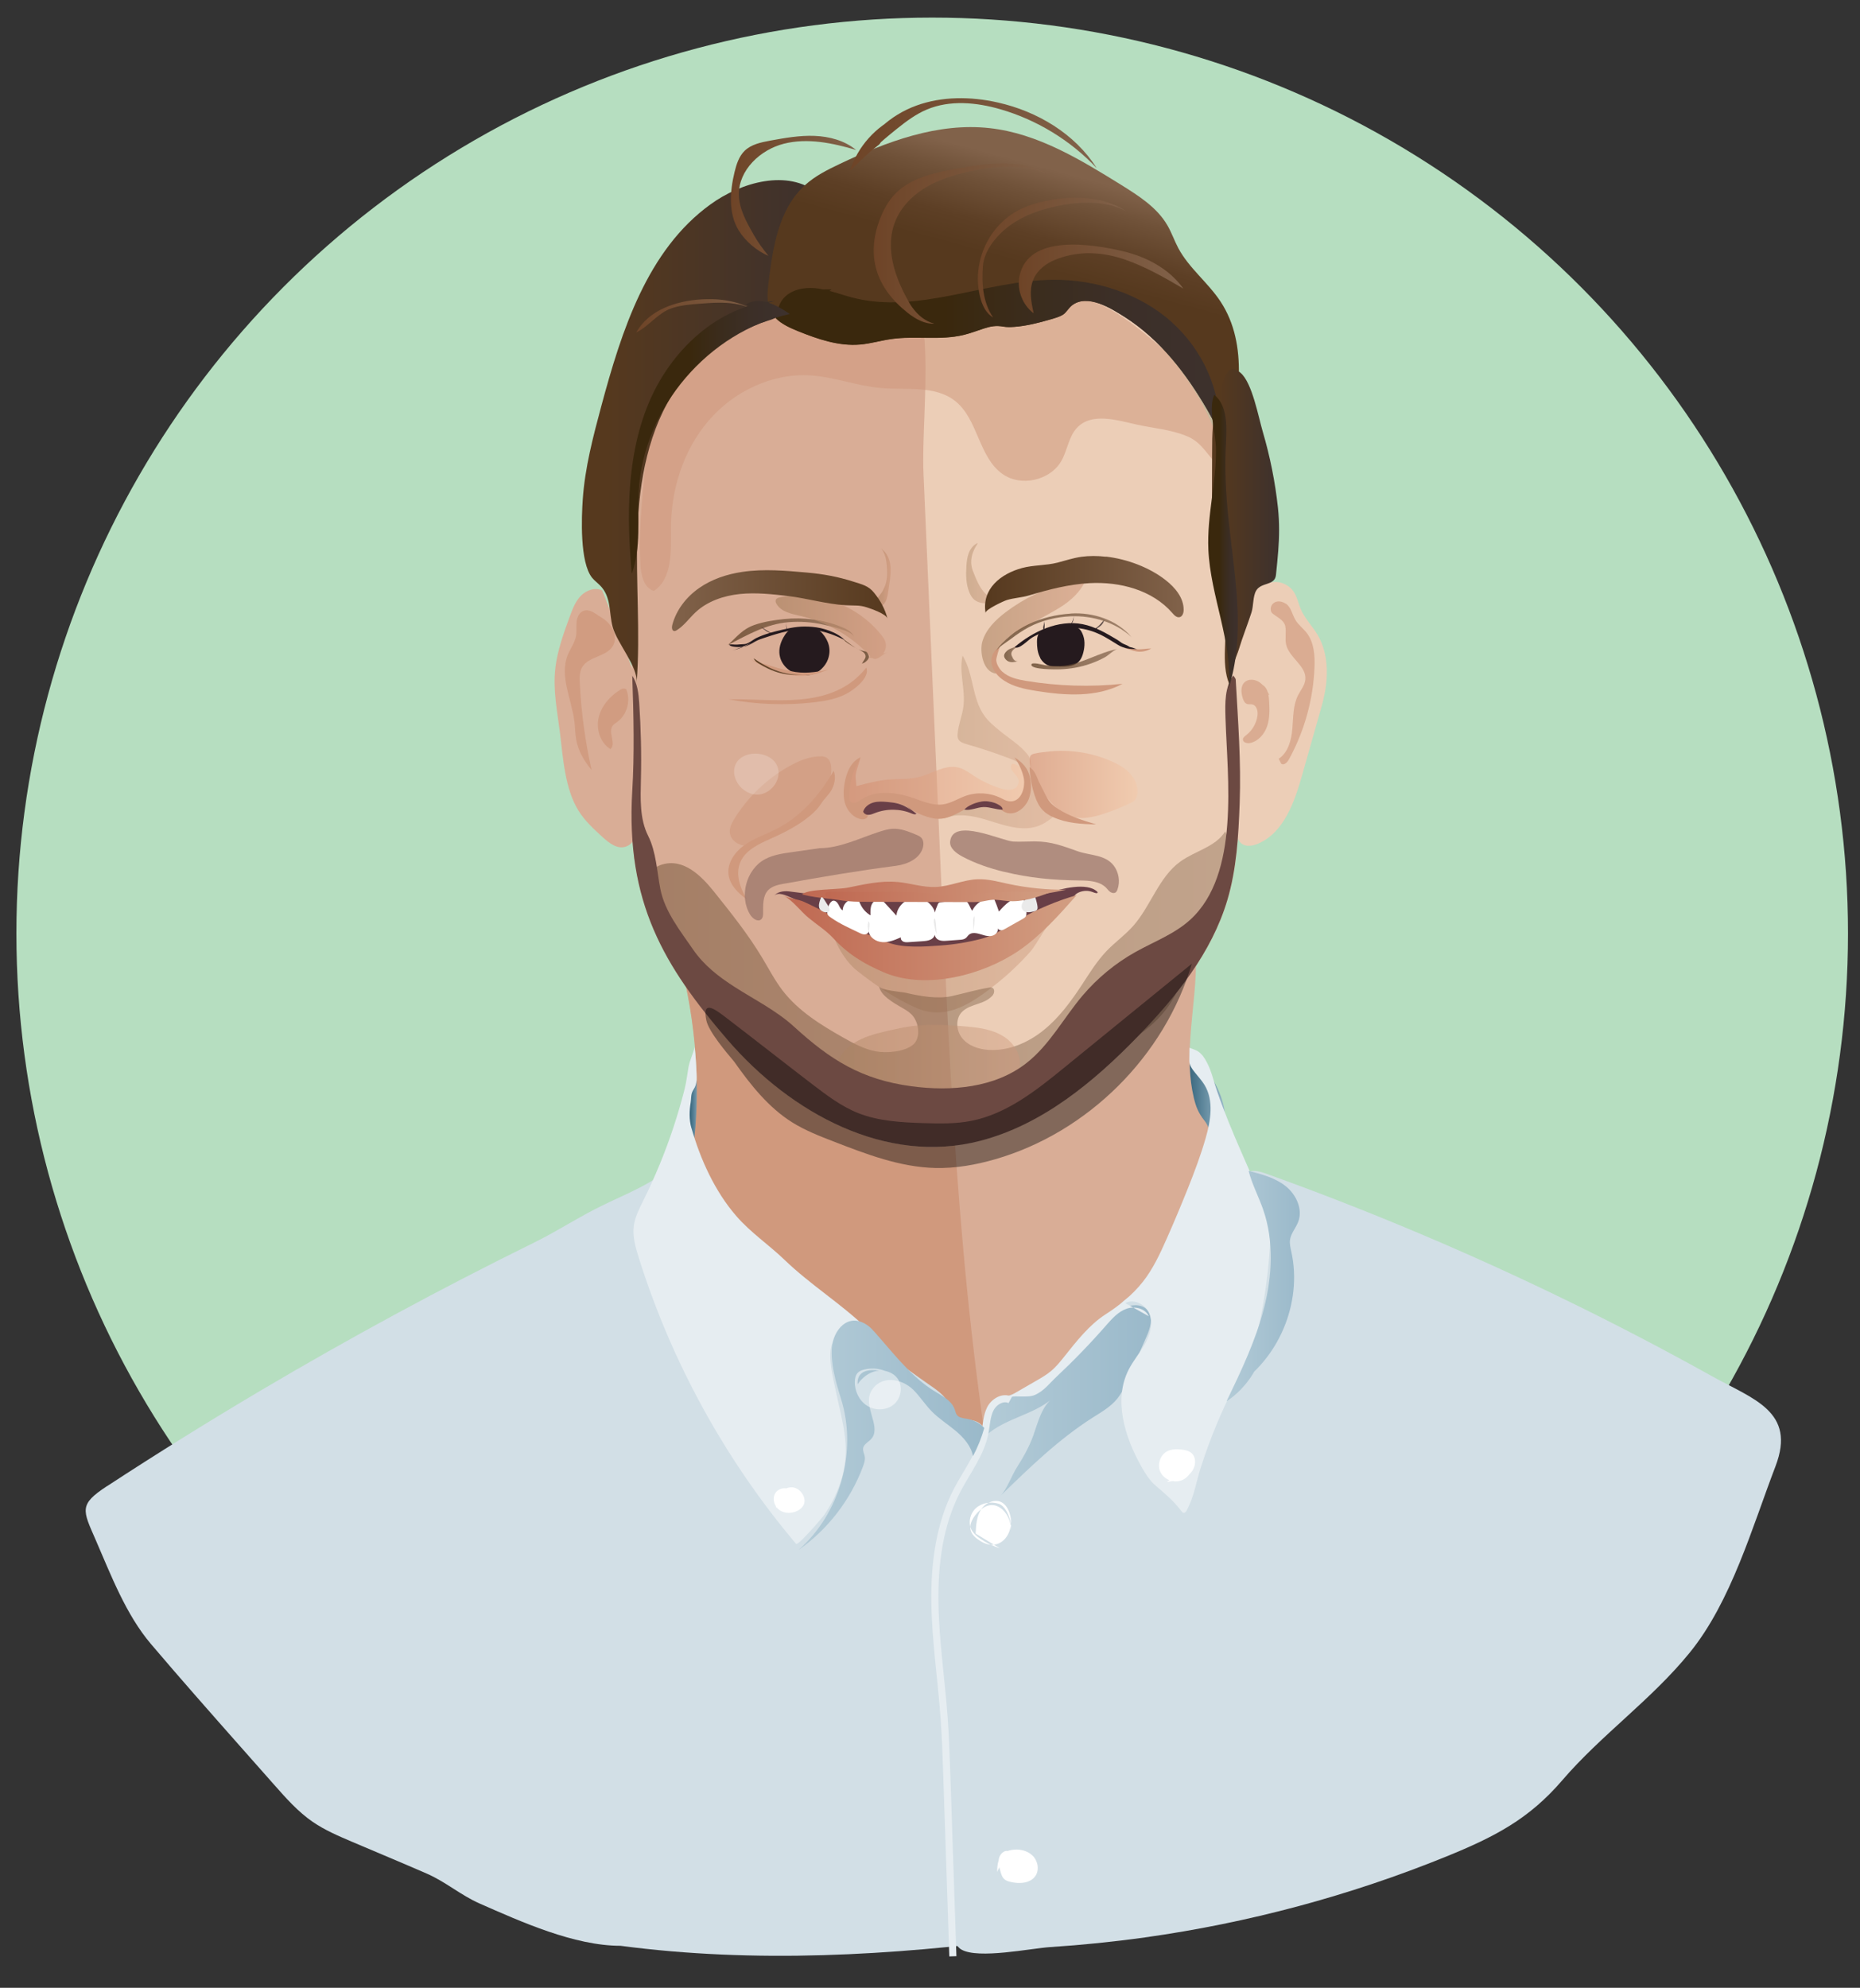<svg viewBox="0 0 262 280" xmlns:xlink="http://www.w3.org/1999/xlink" xmlns="http://www.w3.org/2000/svg" id="Daniel"><rect x="0" y="0" width="262" height="280" fill="#333333" stroke="none"/><defs><style>.cls-1{fill:url(#Namnlös_övertoning_2556);}.cls-2{fill:url(#linear-gradient);}.cls-2,.cls-3,.cls-4,.cls-5,.cls-6{opacity:.7;}.cls-7{fill:#693f47;}.cls-8{fill:#ecceb7;}.cls-9{fill:#eaeaea;}.cls-10{fill:#e9e9e9;}.cls-11{fill:#e6edf1;}.cls-12,.cls-13,.cls-14{fill:#fff;}.cls-15{fill:#6c4942;}.cls-16{fill:#b6dec0;}.cls-17{fill:#d2dfe6;}.cls-18,.cls-19,.cls-20,.cls-21{fill:#d0997d;}.cls-22{fill:#d9ad96;}.cls-23{fill:#251a1e;}.cls-24{fill:url(#Namnlös_övertoning_85-5);}.cls-24,.cls-25,.cls-26,.cls-27{opacity:.44;}.cls-25{fill:url(#Namnlös_övertoning_85-7);}.cls-26{fill:url(#Namnlös_övertoning_85-6);}.cls-28{fill:url(#Namnlös_övertoning_85-3);opacity:.74;}.cls-29{fill:url(#Namnlös_övertoning_85-2);opacity:.56;}.cls-30{fill:url(#Namnlös_övertoning_85-4);}.cls-30,.cls-21{opacity:.64;}.cls-31{fill:url(#Namnlös_övertoning_333);}.cls-32{fill:url(#Namnlös_övertoning_334);}.cls-33{fill:url(#Namnlös_övertoning_125);}.cls-34{fill:url(#Namnlös_övertoning_412);}.cls-35{fill:url(#Namnlös_övertoning_132);}.cls-36{fill:url(#Namnlös_övertoning_131);}.cls-13{opacity:.2;}.cls-37{fill:url(#Namnlös_övertoning_2556-2);}.cls-38{fill:url(#Namnlös_övertoning_2556-3);}.cls-39{fill:url(#Namnlös_övertoning_333-3);}.cls-40{fill:url(#Namnlös_övertoning_333-2);}.cls-41{fill:url(#Namnlös_övertoning_412-2);}.cls-42{fill:url(#Namnlös_övertoning_125-4);}.cls-43{fill:url(#Namnlös_övertoning_125-3);}.cls-44{fill:url(#Namnlös_övertoning_125-2);}.cls-45{fill:url(#Namnlös_övertoning_125-5);}.cls-46{fill:url(#Namnlös_övertoning_125-6);}.cls-47{fill:url(#Namnlös_övertoning_131-3);}.cls-48{fill:url(#Namnlös_övertoning_131-2);}.cls-49{fill:url(#linear-gradient-9);}.cls-50{fill:url(#linear-gradient-5);}.cls-51{fill:none;stroke:#e6edf1;stroke-miterlimit:10;}.cls-52,.cls-53{opacity:.4;}.cls-54{fill:url(#linear-gradient-12);}.cls-55{fill:url(#linear-gradient-10);}.cls-56{fill:url(#linear-gradient-11);}.cls-57{fill:url(#Namnlös_övertoning_85);opacity:.34;}.cls-53{fill:url(#linear-gradient-8);}.cls-58{fill:url(#linear-gradient-6);opacity:.46;}.cls-27{fill:url(#linear-gradient-7);}.cls-3{fill:url(#linear-gradient-3);}.cls-4{fill:url(#linear-gradient-2);}.cls-5{fill:url(#linear-gradient-4);}.cls-19{opacity:.54;}.cls-14{opacity:.5;}.cls-20{opacity:.84;}.cls-6{fill:#977267;}</style><linearGradient gradientUnits="userSpaceOnUse" y2="154.67" x2="172.54" y1="154.67" x1="165.72" id="Namnlös_övertoning_412"><stop stop-color="#174b64" offset="0"></stop><stop stop-color="#9ab9ca" offset="1"></stop></linearGradient><linearGradient xlink:href="#Namnlös_övertoning_412" y2="156.46" x2="98.72" y1="156.46" x1="96.75" id="Namnlös_övertoning_412-2"></linearGradient><linearGradient gradientUnits="userSpaceOnUse" y2="104.5" x2="148.36" y1="104.5" x1="132.71" id="Namnlös_övertoning_85"><stop stop-color="#aa8260" offset="0"></stop><stop stop-color="#d0997d" offset="1"></stop></linearGradient><linearGradient gradientUnits="userSpaceOnUse" y2="88.99" x2="120.31" y1="88.99" x1="102.52" id="linear-gradient"><stop stop-color="#56391e" offset="0"></stop><stop stop-color="#81624a" offset="1"></stop></linearGradient><linearGradient xlink:href="#Namnlös_övertoning_85" y2="88.33" x2="152.9" y1="88.33" x1="138.25" id="Namnlös_övertoning_85-2"></linearGradient><linearGradient xlink:href="#linear-gradient" y2="92.14" x2="143.35" y1="92.14" x1="141.43" id="linear-gradient-2"></linearGradient><linearGradient xlink:href="#linear-gradient" y2="89.1" x2="159.38" y1="89.1" x1="140.17" id="linear-gradient-3"></linearGradient><linearGradient xlink:href="#linear-gradient" y2="92.85" x2="157.42" y1="92.85" x1="145.27" id="linear-gradient-4"></linearGradient><linearGradient xlink:href="#Namnlös_övertoning_85" y2="81.35" x2="125.45" y1="81.35" x1="122.8" id="Namnlös_övertoning_85-3"></linearGradient><linearGradient xlink:href="#Namnlös_övertoning_85" y2="88.34" x2="125.07" y1="88.34" x1="109.24" id="Namnlös_övertoning_85-4"></linearGradient><linearGradient gradientUnits="userSpaceOnUse" y2="84.62" x2="125.01" y1="84.62" x1="94.66" id="Namnlös_övertoning_334"><stop stop-color="#81624a" offset="0"></stop><stop stop-color="#56391e" offset="1"></stop></linearGradient><linearGradient xlink:href="#Namnlös_övertoning_85" y2="80.73" x2="140.85" y1="80.73" x1="136.1" id="Namnlös_övertoning_85-5"></linearGradient><linearGradient xlink:href="#linear-gradient" y2="82.62" x2="166.74" y1="82.62" x1="138.76" id="linear-gradient-5"></linearGradient><linearGradient gradientUnits="userSpaceOnUse" y2="110.35" x2="144.62" y1="110.35" x1="119.22" id="linear-gradient-6"><stop stop-color="#cf8062" offset="0"></stop><stop stop-color="#f6c6a4" offset="1"></stop></linearGradient><linearGradient xlink:href="#linear-gradient-6" y2="110.49" x2="160.25" y1="110.49" x1="145.04" id="linear-gradient-7"></linearGradient><linearGradient gradientUnits="userSpaceOnUse" y2="125.32" x2="150.2" y1="125.32" x1="112.99" id="Namnlös_övertoning_131"><stop stop-color="#bf6851" offset="0"></stop><stop stop-color="#d29e82" offset="1"></stop></linearGradient><linearGradient xlink:href="#Namnlös_övertoning_85" y2="135.89" x2="148.8" y1="135.89" x1="117.56" id="Namnlös_övertoning_85-6"></linearGradient><linearGradient xlink:href="#Namnlös_övertoning_131" y2="132.07" x2="151.65" y1="132.07" x1="110.38" id="Namnlös_övertoning_131-2"></linearGradient><linearGradient xlink:href="#linear-gradient" y2="137.99" x2="173.25" y1="137.99" x1="91.3" id="linear-gradient-8"></linearGradient><linearGradient xlink:href="#Namnlös_övertoning_85" y2="151.1" x2="143.67" y1="151.1" x1="117.71" id="Namnlös_övertoning_85-7"></linearGradient><linearGradient gradientUnits="userSpaceOnUse" y2="60.75" x2="115.21" y1="60.75" x1="81.96" id="linear-gradient-9"><stop stop-color="#56391e" offset=".1"></stop><stop stop-color="#3d312d" offset="1"></stop></linearGradient><linearGradient gradientUnits="userSpaceOnUse" y2="20.01" x2="148.8" y1="51.21" x1="140.39" id="Namnlös_övertoning_132"><stop stop-color="#56391e" offset=".45"></stop><stop stop-color="#5d3f25" offset=".58"></stop><stop stop-color="#705239" offset=".76"></stop><stop stop-color="#81624a" offset=".88"></stop></linearGradient><linearGradient gradientUnits="userSpaceOnUse" y2="50.02" x2="171.77" y1="50.02" x1="109.26" id="Namnlös_övertoning_333"><stop stop-color="#3a280d" offset=".38"></stop><stop stop-color="#3b2c1c" offset=".56"></stop><stop stop-color="#3c2f28" offset=".78"></stop><stop stop-color="#3d312d" offset="1"></stop></linearGradient><linearGradient xlink:href="#linear-gradient-9" y2="74.21" x2="180.17" y1="74.21" x1="170.7" id="linear-gradient-10"></linearGradient><linearGradient gradientUnits="userSpaceOnUse" y2="18.96" x2="154.48" y1="18.96" x1="119.74" id="Namnlös_övertoning_125"><stop stop-color="#6e4427" offset="0"></stop><stop stop-color="#81624a" offset="1"></stop></linearGradient><linearGradient xlink:href="#Namnlös_övertoning_125" y2="27.58" x2="120.59" y1="27.58" x1="102.96" id="Namnlös_övertoning_125-2"></linearGradient><linearGradient xlink:href="#Namnlös_övertoning_125" y2="34.29" x2="147.2" y1="34.29" x1="123.05" id="Namnlös_övertoning_125-3"></linearGradient><linearGradient xlink:href="#Namnlös_övertoning_125" y2="36.28" x2="158.65" y1="36.28" x1="137.75" id="Namnlös_övertoning_125-4"></linearGradient><linearGradient xlink:href="#Namnlös_övertoning_125" y2="39.29" x2="166.69" y1="39.29" x1="143.52" id="Namnlös_övertoning_125-5"></linearGradient><linearGradient xlink:href="#Namnlös_övertoning_125" y2="44.48" x2="108" y1="44.48" x1="89.61" id="Namnlös_övertoning_125-6"></linearGradient><linearGradient xlink:href="#Namnlös_övertoning_131" y2="126.34" x2="147.95" y1="126.34" x1="116.21" id="Namnlös_övertoning_131-3"></linearGradient><linearGradient xlink:href="#Namnlös_övertoning_333" y2="61.6" x2="111.26" y1="61.6" x1="88.6" id="Namnlös_övertoning_333-2"></linearGradient><linearGradient xlink:href="#Namnlös_övertoning_333" y2="76.29" x2="174.36" y1="76.29" x1="170.18" id="Namnlös_övertoning_333-3"></linearGradient><linearGradient xlink:href="#linear-gradient" y2="93.9" x2="113.75" y1="93.9" x1="106.2" id="linear-gradient-11"></linearGradient><linearGradient xlink:href="#linear-gradient" y2="91.8" x2="122.4" y1="91.8" x1="118.84" id="linear-gradient-12"></linearGradient><linearGradient gradientUnits="userSpaceOnUse" y2="197.29" x2="162.11" y1="197.29" x1="138.37" id="Namnlös_övertoning_2556"><stop stop-color="#b3cbd7" offset="0"></stop><stop stop-color="#9ab9ca" offset="1"></stop></linearGradient><linearGradient xlink:href="#Namnlös_övertoning_2556" y2="202.18" x2="138.66" y1="202.18" x1="112.49" id="Namnlös_övertoning_2556-2"></linearGradient><linearGradient xlink:href="#Namnlös_övertoning_2556" y2="181.16" x2="183.09" y1="181.16" x1="172.77" id="Namnlös_övertoning_2556-3"></linearGradient></defs><g id="BG-3"><circle r="129" cy="131.48" cx="131.31" class="cls-16"></circle></g><g id="Daniel-2"><path d="M167.01,155.72c.71,1.08,1.51,2.11,2.4,3.05,.31,.33,.65,.66,1.08,.76,.64,.16,1.32-.23,1.67-.79s.41-1.25,.37-1.91c-.14-2.19-1.93-6.44-4.41-6.97-3.75-.81-2.27,4.08-1.11,5.86Z" class="cls-34"></path><path d="M97.82,160.32c-.21,1.99-.5,4.03,.05,5.95,.5,1.74,1.64,3.22,2.76,4.65,5.91,7.54,11.94,15.2,19.76,20.73,5.67,4.01,12.25,6.89,16.93,12.02,.83,.91,1.72,1.96,2.94,2.12,1.04,.14,2.04-.41,2.91-1.01,3.15-2.18,5.63-5.17,8.06-8.13,8.63-10.48,17.62-21.79,19.13-35.28,.15-1.32,.14-2.46-.7-3.52s-1.19-1.92-1.5-3.23c-.65-2.75-.68-5.61-.49-8.41,.26-3.99,.93-7.96,.78-11.95-1.21,1.34-2.52,2.53-3.82,3.79-1.38,1.35-2.73,2.72-4.09,4.08-2.66,2.68-5.34,5.34-8.25,7.76-5.71,4.74-12.63,8.56-20.05,8.67-3.66,.05-7.27-.8-10.77-1.84-2.77-.82-5.54-1.79-7.99-3.32-2.71-2.71-5.93-4.67-8.28-7.84-1.71-2.32-3.32-4.81-5.23-6.97-1.45-1.63-3.69-2.84-4.64-4.85,2.51,8.39,3.43,18.01,2.51,26.59Z" class="cls-22"></path><path d="M97.79,153.04c-.97,1.64-1.28,3.66-.85,5.52,.17,.75,.46,1.47,.74,2.18,.59-1.38,.76-2.9,.93-4.4,.15-1.42,.28-2.98-.52-4.17-.44,.85-.77,1.74-1,2.66" class="cls-41"></path><path d="M134.34,158.41c-.71,.08-1.41,.13-2.13,.14-3.66,.05-7.27-.8-10.77-1.84-2.77-.82-5.54-1.79-7.99-3.32-2.71-2.71-5.93-4.67-8.28-7.84-1.71-2.31-3.32-4.81-5.23-6.97-1.45-1.63-3.69-2.84-4.64-4.85,2.51,8.39,3.42,18.01,2.51,26.59-.21,1.99-.5,4.03,.05,5.95,.5,1.74,1.64,3.22,2.76,4.65,5.91,7.54,11.94,15.2,19.76,20.73,5.67,4.01,12.25,6.89,16.93,12.02,.58,.63,1.18,1.32,1.9,1.74-2.4-15.58-3.85-31.27-4.87-47Z" class="cls-18"></path><path d="M166.16,52c9.47,12.32,7.39,24.46,7.66,37.36,.17,8,1.12,15.78,.82,23.78-.17,4.59-.43,9.23-1.74,13.63-2.2,7.41-7.21,13.64-12.6,19.19-6.27,6.46-13.51,12.45-22.22,14.71-13.24,3.44-26.65-3.87-35.58-14.23-8.93-10.36-14.35-19.34-13.42-35.06,.81-13.65-1.36-30.44-.2-44.07,.79-9.28,4.38-15.73,11.42-21.64,3.78-3.17,10.83-5.67,15.43-7.21,5.36-1.8,11.06-2.39,16.73-2.74,4.09-.25,8.16,.33,12.04,1.6,3.79,1.23,7.39,2.57,10.8,4.61,4.26,2.56,7.82,6.1,10.85,10.05Z" class="cls-8"></path><path d="M144.84,108.98c-.32-1.15-1.56-1.73-2.67-2.16-1.98-.75-3.99-1.42-6.02-2-.47-.14-1-.31-1.19-.76-.09-.21-.09-.45-.07-.68,.1-1.32,.65-2.56,.82-3.87,.31-2.38-.66-4.82-.12-7.16,1.58,2.58,1.3,6.03,3.08,8.48,.59,.82,1.39,1.48,2.17,2.12,1.29,1.06,3.01,2.1,4,3.46,.37,.51,.37,1.28,.4,1.89,.06,1.3,.2,2.61,.64,3.83,.45,1.25,1.2,2.28,2.46,2.81,.25,.11-1.34,1.07-1.42,1.11-.67,.35-1.39,.55-2.14,.6-2,.14-3.94-.61-5.86-1.18-1.92-.58-4.04-.98-5.89-.21-.34-.1-.4-.6-.19-.88s.58-.39,.92-.47c2.66-.65,5.46-.73,8.15-.24,.39,.07,.8,.15,1.16,0,.51-.23,.7-.84,.84-1.38,.32-1.25,.64-2.59,.18-3.8-.44-1.16-1.54-1.98-1.94-3.16-.05-.15-.09-.31-.04-.46,.09-.27,.44-.37,.71-.29s.48,.29,.68,.49c.13,.14,.28,.27,.43,.4" class="cls-57"></path><path d="M102.5,146.46c8.14,9.44,19.99,16.34,32.04,14.89-.92-13.45-1.51-26.94-2.1-40.4-.79-18.12-1.58-36.25-2.36-54.37-.38-8.83,2.61-26.7-4.81-30.18-3.25,.42-6.46,1.05-9.55,2.08-1.82,.61-4.01,1.37-6.24,2.26-3.69,1.92-7.3,3.98-10.71,6.3-6.03,5.55-9.16,11.71-9.89,20.29-1.16,13.63,1.01,30.42,.2,44.07-.93,15.72,4.49,24.7,13.42,35.06Z" class="cls-22"></path><path d="M132.52,133.82c.7-.07,1.4-.17,2.09-.3,2.35-.42,4.64-1.12,6.85-2s4.39-1.97,6.48-3.17c1.04-.6,2.1-1.2,3.1-1.87,.19-.13,.28-.29,.43-.45,.18-.19,.44-.31,.68-.4,.52-.18,1.1-.2,1.63-.02,.22,.07,.43,.18,.66,.2,.08,0,.18-.01,.18-.09,0-.04-.03-.08-.06-.11-1.42-1.4-5.16-.4-6.8,.13-2.98,.96-6.53,.61-9.64,.53-2.65-.07-5.3-.21-7.95-.31s-5.27-.17-7.9-.09c-1.95,.06-3.89,.2-5.83,.21-1.84,.01-3.51-.32-5.31-.52-.78-.09-1.67,.06-2.15,.68,.58-.75,1.89-.03,2.49,.21,1.25,.51,2.12,1.11,3.12,1.98,1.2,1.04,2.8,1.72,4.2,2.45,2.95,1.55,6.15,2.71,9.47,2.99,1.42,.12,2.85,.08,4.27-.07Z" class="cls-7"></path><path d="M115.73,94.21c.37-.36,.71-.81,.9-1.35,.49-1.38,.09-2.62-.79-3.64-1.03-1.21-2.92-.87-4.09-.68-.63,.1-1.05,.63-1.41,1.27-2.26,4.06,2.87,6.85,5.39,4.4Z" class="cls-23"></path><path d="M104.5,91.13c-.56,.03-1.62,.02-1.8-.33,.37-.08,.74,.03,1.11,0,.34-.02,.68-.06,1.03-.07,.54,0,1.22-.63,1.72-.87,1.18-.56,2.42-.88,3.69-1.17,1.58-.37,2.57-.52,4.19-.39,1.48,.12,3.5,.76,4.54,1.86-2.63-1.34-5.07-1.86-8.09-1.24-1.07,.22-2.09,.55-3.12,.89-.48,.16-.9,.28-1.35,.53-.53,.3-1.02,.63-1.63,.75-.56,.11-1.05,.38-1.62,.53,.94-.23,1.85-.59,2.7-1.06" class="cls-23"></path><path d="M120.31,89.68c-.33-.71-1.09-1.1-1.82-1.39-2.53-1.01-5.31-1.37-8.02-1.09-1.41,.15-2.85,.36-4.2,.83-1.69,.59-2.47,1.67-3.75,2.83,2.78-1.43,5.41-2.96,8.57-3.22,1.62-.13,3.27-.02,4.86,.34,.87,.2,3.94,.82,4.36,1.71Z" class="cls-2"></path><path d="M120.59,95.54c.51-.44,.99-.94,1.44-1.5,.55,1.41-1.71,3.1-2.76,3.66-1.39,.75-2.97,1.03-4.53,1.22-4.03,.47-8.14,.33-12.13-.42,3.35-.06,6.72,.32,10.06,.03,2.99-.26,5.75-1.09,7.93-2.98Z" class="cls-18"></path><path d="M150.29,82.04c-3.1,.81-6.04,2.24-8.6,4.17-1.44,1.09-2.82,2.43-3.32,4.17-.39,1.39,.08,4.28,1.92,4.5,.11-.45-.07-.95-.11-1.41-.1-1.12,.43-2.23,1.19-3.05s1.75-1.41,2.74-1.93c1.47-.79,2.9-1.62,4.35-2.42,1.83-1.01,3.57-2.37,4.43-4.27-1.72-.07-3.46,.29-5,1.04" class="cls-29"></path><path d="M141.21,94.63c.89,.81,2.14,1.08,3.33,1.28,4.49,.74,9.07,.88,13.59,.41-3.66,1.95-8.08,1.66-12.18,1-1.56-.25-3.15-.57-4.48-1.43-.84-.54-1.57-1.33-1.78-2.3-.2-.93,.21-2.05,1.16-2.39-.13,.05-.53,1.56-.52,1.77,.03,.6,.45,1.28,.88,1.67Z" class="cls-18"></path><path d="M146.5,92.65c.3,.55,.8,1.02,1.41,1.16,.26,.06,.53,.07,.8,.07,1.65,.03,3.22,.17,3.8-1.67,.26-.83,.37-1.82,.08-2.65-.12-.34-.26-.68-.51-.93-.5-.49-1.28-.5-1.97-.48-.88,.02-3.28,.37-3.8,1.15-.21,.32-.24,.73-.24,1.12,0,.7,.07,1.41,.36,2.04,.03,.06,.06,.12,.09,.18Z" class="cls-23"></path><path d="M162.17,91.34c-.63,.39-1.4,.54-2.13,.41-.28-.05-.54-.13-.81-.21-.28-.09-.56-.16-.83-.26,.45-.17,1.29,.13,1.79,.17,.68,.05,1.32-.11,1.98-.11Z" class="cls-18"></path><path d="M142.53,92.41s-.03-.07-.04-.11c-.15-.46,.24-.84,.62-1.05,.09-.05,.19-.1,.22-.19,0-.02,0-.04,0-.06-.01,0-.03,0-.04,0-.11,.01-.21,.06-.3,.11-.31,.15-.66,.23-.95,.41-.27,.17-.62,.55-.6,.88s.34,.66,.64,.78c.41,.16,.87,.1,1.28-.05-.44,.07-.69-.36-.82-.72Z" class="cls-4"></path><path d="M154.94,89.36c.89,.43,1.72,.98,2.56,1.49,.77,.48,1.78,.62,2.68,.56-.26,0-.5-.15-.76-.21-.09-.02-.18-.03-.26-.06-.08-.03-.15-.08-.22-.13-.29-.18-.63-.26-.92-.44-.22-.14-.42-.32-.66-.46-1.54-.92-3.12-1.85-4.88-2.19-3.42-.66-6.99,1.04-9.55,3.22,.58,.45,1.89-1.01,2.46-1.34,.97-.56,2.04-.96,3.14-1.18,2.14-.43,4.44-.21,6.41,.75Z" class="cls-23"></path><path d="M150.84,86.42c3.16-.2,6.48,.9,8.54,3.31-2.28-2.08-5.46-3.04-8.54-2.92-2.02,.08-4.14,.59-5.93,1.54-.88,.47-1.7,1.03-2.49,1.63-.69,.52-1.74,1.13-2.25,1.83,2.48-3.43,6.54-5.12,10.67-5.38Z" class="cls-3"></path><path d="M149.96,93.76c2.6-.32,4.89-1.87,7.47-2.35-.51,.09-1.29,.9-1.77,1.16-.62,.34-1.27,.63-1.93,.87-1.41,.51-2.91,.79-4.41,.84-.56,.02-3.96,.05-4.04-.61-.07-.52,1.66,0,1.94,.03,.91,.12,1.83,.17,2.74,.05Z" class="cls-5"></path><path d="M124.97,80.73c0-1.55-.26-3.05-.99-3.56,2.07,1.43,1.48,3.86,1.11,6.34-.09,.58-.22,1.18-.62,1.61s-1.14,.58-1.57,.18c-.04-.04-.08-.08-.09-.13-.04-.15,.09-.28,.21-.38,1.27-1.1,1.95-2.4,1.95-4.05Z" class="cls-28"></path><path d="M122.25,92.54c.62,.3,1.42,.19,1.94-.26s.74-1.23,.52-1.89c-.12-.36-.34-.67-.58-.96-3.3-4.17-8.98-6.29-14.2-5.31-.27,.05-.58,.15-.66,.4-.06,.18,.01,.37,.1,.53,.65,1.15,2.13,1.42,3.42,1.72,3.7,.84,7.13,2.82,9.72,5.59,.15,.16,.31,.33,.51,.41,.72,.26,1.29-.71,2.04-.87" class="cls-30"></path><path d="M120.7,85.3c-.53-.03-1.05-.01-1.63-.05-2.65-.16-5.38-.97-8.03-1.29-2.27-.27-4.56-.52-6.83-.29-2.27,.24-4.55,1.01-6.22,2.56-.9,.84-1.62,1.89-2.66,2.54-.11,.07-.23,.13-.36,.12-.33-.04-.36-.51-.28-.83,.55-2.13,1.98-3.97,3.79-5.23,1.8-1.26,3.94-1.96,6.12-2.28,3-.44,6.05-.17,9.07,.1,2.32,.21,4.36,.58,6.57,1.29,1.21,.39,2.08,.56,2.88,1.55,.88,1.08,1.55,2.29,1.89,3.65-.17-.67-2.33-1.4-2.91-1.59-.5-.16-.95-.23-1.4-.25Z" class="cls-32"></path><path d="M137.7,76.49c-.58,.26-1,.8-1.23,1.39s-.3,1.23-.34,1.87c-.08,1.24-.06,2.53,.41,3.68,.15,.38,.36,.74,.66,1.01,.68,.6,1.69,.6,2.58,.46,.39-.06,.8-.16,1.07-.44-.89,.06-1.74-.45-2.31-1.13s-.93-1.51-1.27-2.34c-.17-.41-.35-.83-.42-1.27-.19-1.06,.19-2.15,.79-3.04" class="cls-24"></path><path d="M155.78,78.4c3.05,.35,6.2,1.57,8.42,3.32,1.33,1.04,2.55,2.5,2.53,4.19,0,.42-.16,.92-.56,1.02-.41,.1-.77-.27-1.04-.59-2.8-3.23-7.38-4.43-11.65-4.2-2.91,.16-5.75,.89-8.53,1.73-1.06,.32-2.13,.34-3.15,.66-.39,.12-3.05,1.34-2.97,1.81-.57-3.4,2.15-5.52,5.14-6.33,1.58-.43,3.35-.34,5-.76,1.11-.29,2.21-.66,3.35-.82,1.1-.15,2.27-.15,3.46-.01Z" class="cls-50"></path><path d="M143.29,110.72c-.47,.68-1.5,.59-2.29,.35-1.31-.4-2.57-.98-3.72-1.73-.73-.47-1.44-1.02-2.28-1.23-1.88-.46-3.68,.87-5.56,1.35-1.36,.34-2.79,.23-4.19,.34-1.56,.12-3.09,.53-4.6,.93-.03,0-.12-1.13-.13-1.24-.01-.42,.09-.8,.22-1.21,.15-.49,.3-.98,.45-1.48-.02,.07-.38,.25-.46,.32-.18,.15-.33,.33-.46,.52-.25,.34-.43,.66-.5,1.08-.17,1.06-.49,2.07-.54,3.15-.02,.39,0,.81,.22,1.13,.28,.39,.82,.51,1.29,.44s.9-.3,1.34-.49c1.2-.51,2.52-.76,3.82-.61,2.45,.28,4.75,1.93,7.17,1.49,.92-.17,1.75-.62,2.63-.92,1.85-.64,3.94-.59,5.75,.15,.43,.17,.88,.39,1.33,.3,.35-.07,.65-.31,.89-.57,1.13-1.25,1.42-3.84-.16-4.87-.42-.27-1.07-.62-1.1,.05-.05,.97,1.71,1.53,.85,2.76Z" class="cls-58"></path><path d="M119.62,112.22c0,.19,0,.39,.08,.55,.16,.28,.54,.35,.85,.27s.57-.29,.84-.46c2.14-1.39,4.97-.97,7.37-.13,1.34,.47,2.71,1.06,4.11,.85,1.12-.17,2.09-.82,3.16-1.2,1.6-.56,3.43-.44,4.95,.31,.34,.17,.68,.37,1.05,.44,1.76,.32,2.42-1.85,2.19-3.18-.18-1.01-.72-2.17-1.34-2.99,1.11,.66,1.96,1.56,2.21,2.86,.18,.98,.19,1.85-.11,2.82-.46,1.5-2.36,2.99-3.87,1.76-.33-.27-.55-.65-.88-.9-.54-.4-1.28-.39-1.93-.23-2.27,.54-4.19,2.6-6.51,2.33-1.05-.12-2.53-.7-3.42-1.28-1.86-1.22-3.17-1.17-5.35-.67-.57,.13-1.3,.59-1.03,1.11,.06,.12,.18,.22,.22,.35,.12,.39-.44,.63-.84,.57-1.05-.15-1.89-1.02-2.26-2.01-.36-.99-.32-2.09-.13-3.13,.26-1.44,.85-2.96,2.27-3.61-.14,.14-.18,.41-.29,.59-.16,.25-.3,.52-.43,.79-.61,1.3-.86,2.76-.92,4.18Z" class="cls-18"></path><path d="M116.76,107.03c-.21-.3-.54-.48-1.01-.49-1.66-.04-3.13,.58-4.55,1.37-3.15,1.75-5.83,4.32-7.73,7.38-.39,.63-.76,1.34-.66,2.07,.15,1.09,1.34,1.8,2.45,1.79s2.12-.56,3.08-1.11c1.53-.89,3.03-1.84,4.48-2.86,1.14-.8,2.28-1.66,3.09-2.79,.68-.96,1.73-4.12,.86-5.35Z" class="cls-21"></path><path d="M114.13,114.88c.62-.52,1.14-1.05,1.56-1.72s1.11-1.23,1.5-2c.4-.8,.57-1.76,.24-2.58-2.08,3.53-4.66,6.53-8.4,8.36-1.44,.71-2.99,1.23-4.28,2.18-1.29,.95-2.33,2.48-2.13,4.07,.19,1.49,1.37,2.65,2.6,3.5-.96-1.57-1.66-3.52-.95-5.22,.73-1.75,2.66-2.61,4.39-3.38,1.94-.87,3.85-1.85,5.47-3.21Z" class="cls-18"></path><path d="M146.02,106.13c3.52-.74,7.27-.35,10.56,1.11,.92,.41,1.82,.91,2.52,1.64s1.18,1.71,1.14,2.72c-.02,.38-.11,.76-.35,1.05-.22,.26-.53,.41-.83,.55-1.05,.49-2.13,.93-3.23,1.31-1.68,.58-3.7,1.09-5.41,.34-1.47-.64-2.57-1.93-3.46-3.22-.99-1.42-1.93-2.87-1.92-4.67,0-.17,.01-.34,.1-.48,.13-.21,.4-.29,.64-.34,1.41-.31,2.89-.32,4.3-.04" class="cls-27"></path><path d="M152.37,115.81c-1.69-.68-3.42-1.47-4.55-2.9-.58-.74-.97-1.61-1.35-2.46-.37-.84-.65-1.91-1.45-2.4,.07,1.38,.3,2.75,.75,4.06,.25,.73,.57,1.45,1.11,2.01,.42,.44,.96,.76,1.51,1,1.87,.84,3.97,.97,6.01,1-1.86-.56-3.74-1.13-5.37-2.19-.39-.25-.76-.54-1.07-.89-.36-.42-.61-.92-.86-1.41-.5-.99-1-1.98-1.49-2.97,.68,1.82,1.21,3.13,2.29,4.75,1.28,1.91,2.24,1.8,4.46,2.39Z" class="cls-18"></path><path d="M126.44,124.23c1.79,.17,3.55,.78,5.35,.71,2.01-.08,3.91-1.02,5.92-1.09,1.44-.05,2.85,.33,4.26,.64,2.7,.58,5.47,.86,8.24,.83-7.34,1.63-14.94,1.53-22.46,1.43-4.74-.07-10.13,.36-14.76-.75,.61-.78,5.06-.7,6.3-.94,2.35-.47,4.73-1.05,7.15-.82Z" class="cls-36"></path><path d="M129.16,142.01c-3.03-1.32-5.78-3.18-8.37-5.22-1.42-1.11-2.56-2.9-3.23-4.55,1.34-.62,3.59,2.18,4.74,2.83,1.37,.77,2.98,.96,4.55,1.02,8.71,.38,14.75-2.57,21.94-6.95-1.3,.79-2.59,3.7-3.67,4.92-1.48,1.67-3.11,3.21-4.87,4.6-3.22,2.53-6.89,5.18-11.1,3.34Z" class="cls-26"></path><path d="M124.79,137.08c-.09-.04-.18-.07-.27-.11-2.85-1.21-5.05-2.56-7.15-4.82-1.02-1.1-2.3-1.89-3.48-2.87-1.1-.91-2.27-2.5-3.52-3.13,.92,.47,1.95,.46,2.92,.9,1.1,.5,2.18,1.07,3.27,1.61,1.19,.58,2.37,1.17,3.56,1.75,.72,.36,2.18,1.46,2.97,1.46,.71,.35,1.41,.7,2.16,.95,2.14,.74,5.02,.52,7.25,.36,1.98-.14,3.95-.47,5.86-.98s3.52-1.74,5.25-2.72c2.54-1.44,5.25-2.58,8.05-3.39-2.51,2.83-5.05,5.7-8.17,7.83-5.02,3.42-12.87,5.47-18.69,3.17Z" class="cls-48"></path><path d="M100.52,125.53c2.44,3.05,4.89,6.11,6.89,9.46,.92,1.53,1.74,3.12,2.83,4.54,2.21,2.87,5.37,4.83,8.52,6.61,1.46,.83,2.97,1.64,4.61,1.95,1.46,.28,3.95,.09,5.19-.89s.87-3.32-.19-4.34c-.45-.44-1.02-.74-1.57-1.06-1-.59-2.79-1.6-2.97-2.89,.09,.58,3.25,.81,3.8,.94,1.94,.47,4.46,.9,6.44,.46,1.73-.39,3.41-.89,5.2-1.19,.16-.03,.34-.05,.49,.01,.42,.18,.32,.83,0,1.15-1.21,1.25-2.85,1.06-4.11,2.12-1.08,.91-1.02,2.72-.13,3.82,.88,1.1,2.35,1.59,3.76,1.67,2.81,.17,5.58-1.03,7.76-2.81,2.19-1.77,3.87-4.09,5.41-6.44,1.06-1.62,2.09-3.29,3.43-4.69,1.18-1.23,2.59-2.23,3.72-3.5,2.52-2.83,3.61-6.9,6.69-9.11,2.07-1.49,4.94-2.05,6.29-4.22,1.45,2.9,.19,6.37-1.08,9.36-1.4,3.3-2.8,6.6-4.19,9.89-.85,2-1.71,4.03-3.02,5.76-2.23,2.96-5.56,4.84-8.79,6.65-3.04,1.7-6.08,3.39-9.12,5.09-2.21,1.23-4.43,2.47-6.8,3.36-9.48,3.56-20.65,.97-28.51-5.41-2.54-2.06-4.76-4.47-6.98-6.88-4.54-4.92-9.25-10.05-11.74-16.37-.88-2.24-2.23-5.84,.9-6.79,3.05-.93,5.56,1.63,7.26,3.74Z" class="cls-53"></path><path d="M136.46,144.62c-3.24-.28-6.55-.48-9.74,.22-2.69,.59-6.32,1.19-8.06,3.56-2.59,3.52,.58,6.27,3.81,7.16,.81,.22,1.64,.36,2.41,.68,.66,.27,1.26,.66,1.91,.95,1.04,.46,2.19,.65,3.32,.66,3.54,.04,6.89-1.54,9.91-3.39,1.63-1,3.35-2.31,3.62-4.21,.23-1.69-.84-3.36-2.29-4.27s-3.19-1.2-4.89-1.35Z" class="cls-25"></path><path d="M178.69,82.11c.19-.05,.38-.09,.58-.12,1.12-.14,2.3,.39,2.94,1.33,.51,.75,.67,1.68,1.03,2.51,.66,1.54,1.99,2.71,2.7,4.23,1.4,2.97,1.08,6.43,.22,9.44-.91,3.21-1.82,6.43-2.73,9.64-1.08,3.83-2.57,8.13-6.22,9.7-.77,.33-1.74,.48-2.38-.06-.54-.46-.64-1.25-.69-1.95-.31-3.88-.62-7.75-.94-11.63-.36-4.52-1.07-9.12-.37-13.64,.46-3.01,2.35-8.49,5.85-9.45Z" class="cls-8"></path><path d="M78.23,94.04c.31-2.48,1.17-4.85,2.03-7.2,.38-1.04,.78-2.11,1.55-2.91,.77-.8,2.02-1.24,3.01-.76,1.72,4.17,3.32,8.38,4.8,12.64,1.58,4.53,1.08,7.22,1.06,12.01-.01,2.32-.67,4.01-1.07,6.14-.3,1.62,.71,4.55-1.48,5.3-1.15,.39-2.31-.49-3.21-1.31-1.26-1.15-2.54-2.32-3.44-3.77-1.91-3.08-2.17-7.42-2.6-10.94-.38-3.06-1.03-6.1-.64-9.21Z" class="cls-22"></path><path d="M181.08,85c.79,.49,.93,1.56,1.41,2.35,.41,.68,1.07,1.16,1.56,1.78,1.05,1.34,1.18,3.18,1.11,4.89-.18,4.53-1.43,9.01-3.62,12.98-.22,.41-.71,.86-1.07,.57-.12-.23-.23-.46-.35-.69,1.34-.89,1.79-2.64,1.92-4.24,.14-1.6,.08-3.29,.81-4.72,.37-.72,.94-1.38,1.02-2.19,.2-1.9-2.25-3.05-2.7-4.91-.2-.85,.04-1.75-.12-2.6-.22-1.13-1.86-1.52-2.02-2.13-.26-1.01,.81-1.84,2.04-1.08Z" class="cls-21"></path><path d="M86.26,89.72c.09-1.35-1.08-2.41-2.2-3.17-.54-.37-1.19-.73-1.81-.53-.63,.2-.96,.91-1.03,1.57s.04,1.33-.08,1.99c-.17,.96-.79,1.76-1.16,2.66-1.22,3.01,.58,6.31,.95,9.53,.09,.82,.09,1.64,.24,2.45,.29,1.58,1.13,3.01,2.16,4.24-.9-4.03-1.46-8.13-1.66-12.25-.04-.76-.05-1.56,.33-2.22,.9-1.56,3.45-1.46,4.34-3.02,.56-.98,.19-2.28-.56-3.12s-1.82-1.32-2.84-1.79" class="cls-20"></path><path d="M88.23,97.22c-.07-.33-.57-.25-.85-.07-1.44,.89-2.66,2.26-3.05,3.91s.22,3.58,1.66,4.46c.84-.77-.36-2.33,.29-3.27,.17-.24,.43-.39,.66-.56,1.4-1.01,1.95-3.06,1.25-4.64-.46-.04-.91-.08-1.37-.11,.33,.02,.66,.04,.98,.07" class="cls-20"></path><path d="M176.52,96.45c.53-.41,1.36-.13,1.75,.41s.46,1.25,.5,1.92c.07,1.18,.1,2.39-.28,3.51s-1.26,2.14-2.41,2.37c-.43,.09-1.04-.09-1-.53,.02-.25,.26-.42,.46-.58,.86-.66,1.45-1.68,1.59-2.76,.08-.62-.11-1.42-.72-1.56-.25-.06-.52,.01-.76-.07-.33-.12-.5-.49-.6-.83-.23-.74-.32-1.65,.23-2.2,.54-.55,1.49-.47,2.13-.03s1.03,1.14,1.4,1.81" class="cls-21"></path><path d="M167.21,61.45c-2.26-.96-4.76-1.12-7.16-1.66-2.82-.64-6.23-1.67-8.27,.39-1.23,1.24-1.4,3.17-2.25,4.7-1.57,2.81-5.73,3.74-8.34,1.87-3.36-2.4-3.41-7.7-6.64-10.26-2.84-2.25-6.9-1.53-10.51-1.84-3.34-.29-6.54-1.56-9.88-1.77-5.44-.34-10.87,2.28-14.4,6.44-3.53,4.15-5.25,9.68-5.25,15.13,0,3.18,.24,7.03-2.41,8.79-1.42-.44-1.81-2.24-1.89-3.73-.23-4.18,.14-8.37,.55-12.54,.54-5.52,1.19-11.19,3.77-16.11,2.58-4.91,7.54-8.97,13.09-8.85,3.23,.07,6.26,1.5,9.41,2.21,9.38,2.11,18.93-2.26,28.53-2.83,2.38-.14,4.8-.05,7.1,.61,3.99,1.15,7.3,3.89,10.48,6.57,2.39,2.01,4.82,4.07,6.49,6.71,1.87,2.96,2.9,6.97,2.14,10.44-1.63-1.38-2.31-3.32-4.54-4.27Z" class="cls-19"></path><path d="M110.45,124.47c-.82,.15-1.69,.33-2.26,.93-.77,.82-.69,2.08-.7,3.21,0,.32-.03,.68-.27,.89-.46,.41-1.18-.09-1.52-.61-1.63-2.57-.61-6.44,2.07-7.87,1.14-.61,2.45-.8,3.73-.98,1.33-.19,2.65-.38,3.98-.57,2.77,0,5.62-1.4,8.2-2.25,.68-.22,1.37-.45,2.09-.48,1.14-.05,2.24,.4,3.29,.84,.25,.1,.5,.21,.69,.4,.35,.35,.38,.92,.25,1.4-.42,1.57-2.19,2.37-3.81,2.58-5.28,.68-10.5,1.57-15.76,2.52Z" class="cls-6"></path><path d="M141.41,122.79c3.61,.89,6.99,1.19,10.67,1.23,1.34,.01,2.82,.09,3.75,1.05,.18,.19,.34,.42,.56,.57s.53,.22,.75,.07c.14-.1,.22-.26,.27-.42,.39-1.11,.19-2.41-.52-3.35-1.2-1.58-3.33-1.42-5.04-2.02-2.12-.74-3.73-1.4-6.11-1.4-1,0-2.01,.07-3.01,.02-1.59-.08-8.48-3.43-8.89-.04-.12,1,.9,1.72,1.79,2.19,1.81,.96,3.76,1.61,5.78,2.11Z" class="cls-6"></path><path d="M173.74,95.12c-1.23,1.65-1.18,3.89-1.12,5.95,.26,8.55,2.07,22.04-4.95,28.47-2.22,2.03-5.13,3.1-7.75,4.57-2.82,1.58-5.36,3.68-7.45,6.15-2.66,3.15-4.63,6.94-7.88,9.48-4.45,3.49-10.58,4.02-16.19,3.27-7.05-.94-11.45-3.73-16.55-8.39-2.47-2.26-5.55-3.79-8.4-5.62-2.21-1.42-4.28-3.01-5.82-5.25-1.85-2.68-3.99-5.37-4.61-8.51-.48-2.46-.59-5.25-1.72-7.5-1.21-2.4-1.08-5.23-1.02-7.92,.09-3.6,0-7.21-.24-10.81-.09-1.33-.26-2.76-.98-3.83,.2,5.63,.31,11.14,0,16.23-.93,15.72,4.49,24.7,13.42,35.06,8.93,10.36,22.34,17.66,35.58,14.23,8.71-2.26,15.96-8.25,22.22-14.71,5.38-5.55,10.39-11.78,12.6-19.19,1.31-4.4,1.57-9.04,1.74-13.63,.22-5.89-.24-11.67-.56-17.5-.09-.18-.2-.36-.34-.52Z" class="cls-15"></path><path d="M103.42,149.55c2.29,3.24,4.82,6.45,8.18,8.55,1.83,1.14,3.85,1.93,5.85,2.7,4.61,1.79,9.34,3.6,14.28,3.72,2.87,.07,5.73-.44,8.49-1.24,13.03-3.78,23.82-14.52,27.66-27.53-5.98,4.87-11.95,9.73-17.93,14.6-3.96,3.23-8.14,6.56-13.16,7.54-2.21,.43-4.49,.38-6.74,.31-3.11-.1-6.3-.27-9.19-1.42-2.36-.94-4.42-2.51-6.44-4.05-4.15-3.18-8.26-6.42-12.41-9.59-1.57-1.2-3.09-2.15-2.52,.57,.34,1.63,2.87,4.57,3.94,5.85Z" class="cls-52"></path><path d="M107.7,25.53c-2.79,.44-5.54,1.75-7.61,3.25-8.93,6.44-12.54,17.83-15.4,28.46-1.15,4.28-2.29,8.62-2.6,13.06-.18,2.6-.43,8.9,1.31,11.08,.32,.39,.73,.69,1.09,1.05,1.65,1.62,1.27,3.87,1.81,5.88,.59,2.22,3.55,5.57,3.38,7.83,.54-7.08-.15-14.21,.1-21.31,.25-7.1,1.55-14.42,5.59-20.26,3.06-4.42,7.62-7.77,12.75-9.38,.47-.15,.96-.29,1.36-.59,.84-.64,1.02-1.82,1.12-2.88,.54-5.52,1.56-9.89,4.61-14.51-2.16-1.74-4.85-2.1-7.5-1.68Z" class="cls-49"></path><path d="M142.81,46.03c-.49,.04-.99,.04-1.48-.04-1.02-.18-1.75-.05-2.74,.27s-1.87,.67-2.83,.9c-3.31,.81-6.82,.09-10.19,.58-1.49,.21-2.94,.66-4.43,.78-2.98,.25-5.92-.76-8.7-1.88-1.54-.62-3.18-1.38-3.91-2.87-.58-1.19-.43-2.6-.28-3.91,.6-4.98,1.42-10.41,5.14-13.78,1.42-1.29,3.15-2.16,4.88-2.98,6.63-3.16,13.85-5.87,21.15-5.05,6.74,.75,12.75,4.42,18.52,8,2.47,1.54,5.04,3.17,6.5,5.69,.6,1.03,.98,2.17,1.54,3.22,1.51,2.82,4.18,4.84,5.94,7.51,4.04,6.13,2.55,14.21,.92,21.37,.29-1.28,.03-1.79-.74-2.73-.86-1.06-1.43-2.35-2.11-3.53-1.45-2.48-3.06-4.88-4.93-7.07-1.92-2.25-4.13-4.28-6.63-5.87-1.92-1.22-5.29-3.33-7.45-1.61-.49,.38-.77,1.01-1.31,1.33-.49,.29-1.16,.47-1.71,.63-1.67,.49-3.4,.92-5.15,1.05Z" class="cls-35"></path><path d="M165.07,45.38c-4.53-4.04-10.71-6.03-16.78-5.97-9.52,.1-19.03,4.91-28.25,2.5-1.07-.28-2.13-.65-3.2-.94l.31-.22c-.4,0-.81,0-1.21,.02-.18-.04-.37-.08-.55-.11-1.59-.24-3.33-.07-4.59,.94-.7,.56-1.16,1.43-1.26,2.32-.13,.29-.23,.59-.27,.9,.84,.85,2.03,1.38,3.16,1.84,2.78,1.12,5.72,2.13,8.7,1.88,1.5-.13,2.95-.57,4.43-.78,3.38-.48,6.88,.23,10.19-.58,.96-.23,1.89-.6,2.83-.9,.99-.32,1.72-.45,2.74-.27,.49,.09,.99,.08,1.48,.04,1.74-.12,3.47-.56,5.15-1.05,.54-.16,1.21-.34,1.71-.63,.53-.31,.82-.94,1.31-1.33,2.17-1.72,5.53,.39,7.45,1.61,2.5,1.59,4.71,3.62,6.63,5.87,1.87,2.19,3.48,4.59,4.93,7.07,.59,1.01,1.1,2.09,1.77,3.05,.25-5.71-2.41-11.42-6.68-15.24Z" class="cls-31"></path><path d="M180.05,77.61c-.08,1.1-.2,2.22-.32,3.39-.16,1.54-2.08,.97-2.79,2.2-.47,.8-.36,2.14-.65,3.05-.56,1.74-1.25,3.44-1.78,5.2-.29,.97-1.7,4.08-1.33,4.99-1.32-3.19-.12-6.87-.76-10.27-.31-1.63-1.03-3.16-1.38-4.77-.35-1.57-.34-3.19-.34-4.79,.01-4.27,.02-8.55,.04-12.82,0-2.58,.02-5.22,.87-7.66,.71-2.04,1-5.45,3.15-3.6,1.63,1.4,2.51,6.24,3.11,8.27,1.03,3.5,1.75,7.08,2.14,10.71,.23,2.17,.19,4.13,.04,6.12Z" class="cls-55"></path><path d="M123.87,20.33c-.98,.78-1.95,1.57-2.93,2.35,1.29-3.66,4.48-6.47,8.12-7.8,3.64-1.33,7.68-1.3,11.46-.45,5.59,1.25,10.9,4.41,13.96,9.25-3.68-3.9-8.42-6.8-13.57-8.29-3.38-.98-7.12-1.33-10.36,.04-1.55,.65-2.91,1.67-4.22,2.72-2.31,1.85-4.51,3.83-6.6,5.92,1.06-3.41,3.66-6.31,6.93-7.75" class="cls-33"></path><path d="M106.13,33c-1-1.75-2.03-3.59-2.05-5.6-.04-3.44,3.01-6.32,6.35-7.16,3.34-.84,6.86-.09,10.16,.88-1.63-1.33-3.76-1.9-5.86-1.98s-4.18,.29-6.25,.67c-1.29,.24-2.65,.52-3.59,1.43-.8,.78-1.15,1.9-1.42,2.99-.66,2.74-.89,5.82,.58,8.22,.92,1.51,2.58,2.93,4.2,3.59-.78-.94-1.51-1.96-2.13-3.04Z" class="cls-44"></path><path d="M128.48,43.27c-.12-.17-.24-.35-.34-.53-2.88-4.91-4.31-10.75,.45-15.01,2.18-1.95,5.06-2.93,7.92-3.56,3.53-.79,7.32-1.11,10.7,.21-3.66-2.07-8.18-1.38-12.31-.64-3.19,.57-6.61,1.26-8.85,3.61-.95,1-1.62,2.24-2.11,3.52-2,5.27-.49,9.72,3.92,13.2,1.08,.85,2.37,1.59,3.75,1.52-1.28-.32-2.35-1.22-3.12-2.31Z" class="cls-43"></path><path d="M138,36.91c-.35,1.58-.35,3.24,.04,4.85,.28,1.16,.81,2.36,1.85,2.95-1.44-2.09-1.63-4.77-1.44-7.23,.18-2.29,2.07-4.47,3.87-5.77,1.94-1.39,4.24-2.19,6.58-2.68,3.25-.69,6.79-.8,9.75,.71-3.28-2.11-7.49-2.25-11.31-1.44-1.51,.32-3.01,.78-4.34,1.57-2.6,1.56-4.37,4.17-5,7.04Z" class="cls-42"></path><path d="M149.64,36.23c2.94-.92,5.93-.66,8.87,.35,2.88,1,5.54,2.53,8.17,4.07-1.97-2.79-5.2-4.49-8.53-5.27-4.25-1-13.34-2.5-14.55,3.54-.38,1.93,.43,4.04,2,5.21-.34-1.55-.66-3.2-.08-4.67,.53-1.36,1.78-2.34,3.13-2.88,.32-.13,.65-.25,.98-.35Z" class="cls-45"></path><path d="M98.77,42.17c-3.52,.22-7.37,1.47-9.15,4.66,1.81-.88,3.02-2.74,4.99-3.41,1.27-.43,2.62-.54,3.96-.64,1.68-.13,3.37-.25,5.03,.02s3.31,.96,4.41,2.24c-2-1.99-4.9-2.84-7.72-2.9-.49-.01-1,0-1.52,.03Z" class="cls-46"></path><path d="M116.62,94.36c-.73,.26-1.45,.54-2.21,.68-1.45,.28-3.35,.16-4.75-.32s-2.71-1.12-3.98-1.87c.69,.4,2.51,.79,3.29,1.06,.88,.31,1.54,.42,2.45,.63,1.8,.41,3.39,.15,5.2-.19Z" class="cls-18"></path><path d="M108.83,89.3c-.62-.2-1.18-.56-1.63-1.03,.54,.4,1.11,.76,1.7,1.06" class="cls-23"></path><path d="M110.92,88.84c-.13-.37-.21-.75-.25-1.14,.05,.4,.17,.79,.35,1.14" class="cls-23"></path><path d="M154.1,88.75c.63-.23,1.17-.71,1.45-1.32-.35,.56-.82,1.04-1.38,1.39-.01,0-.03,0-.04,0,.24-.22,.44-.35,.68-.57,.3-.27,.61-.57,.71-.96-.41,.62-.98,1.15-1.63,1.51-.02,0-.04,.02-.04,.04s.23-.08,.23-.1Z" class="cls-23"></path><path d="M151.27,86.68c-.03,.5-.22,.99-.53,1.38,.45-.38,.49-.83,.53-1.38Z" class="cls-23"></path><path d="M147.12,87.58c-.01,.24,.02,.47,.01,.71,0,.16-.02,.32-.09,.46-.22-.11,.06-.93,.07-1.17Z" class="cls-23"></path><path d="M103.45,109.16c-.06-.33-.06-.67,.01-1,.57-2.85,5.81-2.6,6.19,.38,.19,1.53-1.02,3.07-2.54,3.35-1.66,.3-3.37-1.08-3.66-2.73Z" class="cls-13" id="_Bana_"></path><path d="M117.32,126.88c.33-.08,.63,.23,.79,.54s.29,.66,.6,.81c-.01-.84,.76-1.62,1.6-1.62,.17,0,.35,.03,.49,.13,.21,.14,.3,.4,.4,.63,.3,.65,.8,1.2,1.42,1.56-.02-.52-.04-1.07,.18-1.54s.78-.83,1.27-.65c.24,.09,.42,.28,.59,.47,.54,.59,1.07,1.17,1.61,1.76,.11-1.38,1.45-2.54,2.83-2.49,1.18,.04,2.28,.92,2.61,2.06,.05-.38,.22-.73,.36-1.09,.04-.1,.08-.21,.17-.27,.08-.06,.18-.08,.28-.09,1.06-.16,2.14-.24,3.21-.26,.09,0,.18,0,.27,.03,.09,.04,.15,.11,.22,.18,.33,.38,.45,.84,.71,1.25,.31-.57,.71-1.04,1.29-1.35,.28-.15,.59-.26,.9-.32,.11-.02,.86-.14,.91-.02,.25,.59,.48,1.19,.68,1.8,.88-1.01,1.97-2.11,3.31-2,.39,.67,.59,1.44,.57,2.21,0,.18-.02,.36-.12,.51-.09,.14-.24,.22-.38,.3-.83,.47-1.66,.93-2.48,1.4-.19,.11-.39,.22-.61,.22s-.45-.15-.46-.37c.12,.41-.15,.86-.54,1.05s-.84,.16-1.25,.06c-.77-.2-1.69-.63-2.28-.1-.16,.14-.26,.33-.43,.46-.24,.19-.56,.22-.86,.24-.59,.04-1.18,.09-1.77,.13-.39,.03-.8,.05-1.16-.1s-.65-.55-.54-.93c0,.39-.3,.72-.65,.88s-.74,.19-1.13,.22c-.64,.04-1.29,.09-1.93,.13-.25,.02-.52,.03-.75-.07s-.42-.36-.35-.61c-.83,.36-1.69,.73-2.59,.68s-1.84-.65-1.95-1.55c-.01,.26-.29,.45-.55,.46s-.51-.1-.75-.22c-1.31-.63-2.74-1.26-3.93-2.09-.52-.36-.66-.45-.58-1.08,.05-.41,.34-1.26,.8-1.36Z" class="cls-12"></path><path d="M144.29,126.82c.38-.34,.88-.41,1.37-.46,.05,0,.11,0,.15,.03,.03,.03,.05,.07,.06,.11,.11,.39,.22,.77,.27,1.17,.02,.14,.03,.3-.04,.43-.1,.19-.33,.25-.54,.3-.5,.11-1.09,.2-1.45-.17-.37-.38-.21-1.06,.19-1.41Z" class="cls-9"></path><path d="M115.39,127.24c-.06,.28-.06,.6,.11,.84,.07,.1,.17,.19,.28,.25,.28,.18,.66,.26,.94,.09,.04-.03,.08-.06,.11-.1,.05-.08,.04-.18,.02-.27-.07-.29-.24-.54-.4-.78-.1-.14-.52-.94-.72-.89-.15,.04-.32,.74-.34,.87Z" class="cls-9"></path><path d="M122.38,127.03c4.76,.01,9.53,.03,14.29,.04,.52,0,1.03,0,1.55-.07,.52-.07,1.02-.22,1.55-.25,.73-.05,1.45,.11,2.17,.17,2.06,.17,4.09-.49,6.02-1.24-3.67-.15-7.34-.07-11,.24-1.03,.09-2.07,.19-3.1,.17-1.07-.02-2.14-.19-3.21-.29-1.87-.18-3.75-.18-5.63-.19-2.68,0-5.35,0-8.03-.01-.5,0-1.03,.16-.64,.65,.31,.38,1.42,.46,1.85,.53,1.38,.24,2.79,.25,4.18,.25Z" class="cls-47"></path><path d="M137.06,131.26c.03-.14,.06-.28,.09-.42,.07-.4,.12-.8,.13-1.21,0-.2,.01-.42-.06-.6-.32,.62,0,1.55-.16,2.23Z" class="cls-10"></path><path d="M131.93,131.56c-.17-.36-.24-.76-.31-1.16-.05-.3-.19-.86,.08-1.05,.18,.69,.16,1.49,.23,2.21Z" class="cls-10"></path><path d="M122.43,131.49c-.18-.51-.28-1.19-.1-1.7,.34,.19-.04,1.31,.1,1.7Z" class="cls-10"></path><path d="M138.26,112.9c.87-.13,1.78,.06,2.53,.53,.23,.14,.46,.36,.44,.62-.9,.01-1.78-.39-2.68-.37-.9,.02-1.84,.54-2.72,.36,.54-.6,1.64-1.01,2.43-1.13Z" class="cls-7"></path><path d="M128.83,114.58c-.67-.69-1.54-1.19-2.47-1.42-.43-.1-.87-.15-1.31-.19-.67-.06-1.36-.11-2.01,.07s-1.26,.63-1.45,1.28c.09,.3,.44,.47,.76,.46s.61-.15,.91-.26c1.65-.64,3.54-.62,5.17,.07,.21,.09,.49,.18,.66,.03-.44-.34-.89-.68-1.33-1.02" class="cls-7"></path><path d="M109.2,42.39c-8.06,.6-14.81,7.04-17.88,14.52s-3.05,15.85-2.33,23.91c1.36-3.71,.76-7.8,.99-11.75,.7-11.68,9.84-22.35,21.27-24.84-1.83-1.27-4.27-2.57-6.14-1.36-.08,.05,.67,.33,.61,.4" class="cls-40"></path><path d="M170.21,77.4c.29,6.6,3.42,12.96,2.86,19.54,2.3-7.23,.99-14.9,.15-22.26-.43-3.7-.71-7.37-.58-11.1,.08-2.44,.6-6.25-1.61-7.96-.86,2.04,.22,5.4,.25,7.63,.06,4.74-1.28,9.39-1.07,14.14Z" class="cls-39"></path><path d="M113.75,94.96c-1.42,.17-2.75,.17-4.14-.23-.68-.2-1.33-.48-1.94-.82-.39-.22-1.4-.71-1.48-1.17,2.24,1.61,4.75,2.56,7.56,2.23Z" class="cls-56"></path><path d="M121.57,91.84c-.42-.31-.93-.49-1.38-.76-.46-.28-.99-.59-1.36-.97,.13,0,.33,.19,.44,.27,.54,.38,1.01,.8,1.63,1.07,.23,.1,.46,.18,.7,.24,.26,.07,.45,.05,.59,.3,.1,.17,.22,.37,.2,.58-.02,.22-.2,.42-.36,.56-.1,.09-.2,.17-.32,.23-.06,.03-.28,.09-.31,.13,.12-.19,.23-.37,.35-.56,.07-.11,.14-.23,.17-.36,.05-.23-.06-.47-.23-.63-.04-.04-.08-.07-.12-.1Z" class="cls-54"></path><path d="M135.17,274.43c-3.23-2.78-1.66-20.01-1.82-24.58-.09-2.62-.18-5.24-.37-7.86-.39-5.42-1.22-10.82-1.3-16.26s.63-11.01,3.14-15.84c1.39-2.67,3.34-5.14,3.91-8.1,.22-1.12,.23-2.32,.75-3.34,.96-1.89,4.39-2.21,6.14-3.14,2.97-1.57,5.44-4.04,7.83-6.35,1.23-1.19,2.47-2.11,3.28-3.6s1.52-2.33,3.07-3.11c6.02-3.05,11.37-7.97,13.98-14.36,.46-1.12,.95-2.42,2.09-2.83,.84-.3,1.76,0,2.6,.3,14.34,5.15,28.39,11.08,42.09,17.75,6.97,3.39,13.84,6.98,20.61,10.75,5.8,3.23,11.88,4.95,8.93,12.67-3.29,8.6-6.24,19.07-12.08,26.25-5.4,6.65-12.44,11.56-17.96,17.99-4.71,5.49-9.58,7.99-16.37,10.75-13.59,5.52-27.87,9.34-42.4,11.38-4.43,.62-8.88,1.07-13.34,1.36-2.77,.18-10.13,1.73-12.53,.35-.09-.05-.18-.12-.27-.19Z" class="cls-17"></path><path d="M15.06,209.34c-3.97,2.6-3.42,3.35-1.59,7.55,2.17,5,4.27,10.54,7.8,14.69,4.16,4.9,8.42,9.72,12.68,14.54,1.56,1.76,3.12,3.53,4.68,5.29,1.66,1.88,3.34,3.78,5.4,5.2,1.7,1.17,3.61,1.99,5.51,2.8,3.52,1.5,7.06,2.97,10.57,4.5,2.69,1.17,4.76,3.03,7.46,4.22,5.84,2.57,13.32,5.95,19.83,5.95,18.92,2.5,38.16,1.39,57.08-1.1,.58-7.74,1.16-15.5,.87-23.26-.24-6.41-1.08-12.78-2.01-19.12-.73-4.99-1.53-9.99-2.81-14.88-1.09-4.14-3.75-8.48-2.12-12.75,.16-.43,.35-.87,.3-1.33-.06-.62-.56-1.14-1.14-1.39s-1.22-.29-1.84-.3c-.27,0-.55-.01-.79-.15-.32-.18-.46-.55-.6-.89-.37-.88-.89-1.71-1.56-2.39-.53-.53-1.14-.96-1.76-1.38-2.09-1.45-4.12-2.94-6.13-4.47-5.55-4.21-12.09-6.88-18.15-10.33-3.27-1.86-6.99-4.02-9.9-6.38-1.98-1.6-4.58-7.54-2.12-9.75-2.89,2.59-6.41,3.9-9.83,5.57-3.28,1.59-6.32,3.6-9.58,5.21-13.15,6.47-26.05,13.46-38.66,20.92-7.29,4.32-14.49,8.8-21.59,13.44Z" class="cls-17"></path><path d="M97.4,158.89c1.24,4.38,3.29,8.91,6.3,12.38,2.05,2.37,4.6,4.06,6.82,6.2,3.6,3.47,7.88,6.12,11.47,9.55-1.35-1.29-4.38,1.03-4.81,2.32-.62,1.86,.17,4.74,.55,6.58,.88,4.23,2.1,7.77,.9,12.08-.54,1.92-1.4,3.76-2.54,5.4-.27,.39-3.69,4.39-3.96,4.06-9.97-11.81-17.55-25.61-22.17-40.36-.45-1.44-.88-2.94-.68-4.44,.17-1.25,.77-2.4,1.33-3.54,1.66-3.34,3.08-6.79,4.25-10.32,.59-1.79,1.12-3.59,1.58-5.42,.25-1,.36-2.03,.54-3.05s.67-1.89,.87-2.86c.13,1.25,.22,2.5,.27,3.76,.02,.6,.04,1.08-.13,1.63-.12,.41-.4,.69-.53,1.09-.12,.38-.1,.89-.16,1.29-.2,1.2-.24,2.46,.09,3.64Z" class="cls-11"></path><path d="M140.91,210.72c4.1-3.99,8.23-8.01,13.07-11.08,1.2-.76,2.46-1.48,3.36-2.58,.68-.82,1.11-1.81,1.54-2.79,.87-1.99,1.74-3.99,2.61-5.98,.51-1.17,1-2.61,.23-3.64-.92-1.23-2.86-.84-4.22-.12-2.64,1.4-4.77,3.52-6.54,5.9-1.87,2.53-2.59,5.06-5.98,5.72-.98,.19-1.94,.45-2.88,.77-1.25,.42-2.58,1.09-3,2.33-.39,1.14,.07,2.57-.72,3.48,2.59-2.92,7.12-3.26,10.02-5.87-1.66,1.18-2.15,3.37-2.83,5.29-.59,1.64-1.42,3.11-2.35,4.57-.69,1.08-1.46,3.18-2.3,3.99Z" class="cls-1"></path><path d="M158.51,183.56c1.25-.71,2.96,.24,3.44,1.6s.04,2.88-.67,4.14-1.66,2.37-2.31,3.65c-2.15,4.26-.54,9.46,1.8,13.62,.56,.99,1.17,1.98,2.03,2.71,1.38,1.18,2.52,2.13,3.61,3.57,.09,.12,.2,.25,.34,.25,.19,0,.32-.18,.41-.35,1.08-2.01,1.31-3.97,2.01-6.13,1.31-4.06,2.95-8.01,4.92-11.8,1.51-2.92,2.6-5.14,3.3-8.37,.68-3.15,1.14-6.35,1.4-9.57,.13-1.68,.21-3.39-.13-5.05-.26-1.25-.74-2.43-1.23-3.61-2.26-5.4-4.94-10.85-6.61-16.49-.2-.68-.45-1.36-.77-1.99s-.78-1.39-1.46-1.74c-.33-.17-.7-.27-1.04-.41,0,.62-.01,1.23-.02,1.85,0,.65,.43,1.18,.82,1.67,.45,.57,.95,1.1,1.33,1.73,1.32,2.19,.86,4.99,.16,7.44-.69,2.41-1.58,4.77-2.51,7.1-.96,2.4-1.96,4.79-3.01,7.15-.93,2.1-1.91,4.21-3.33,6.01-1.45,1.84-3.32,3.35-5.28,4.61-2.26,1.45-4.1,3.81-5.75,5.88-.59,.74-1.18,1.48-1.91,2.09-.63,.53-1.34,.94-2.05,1.35-1.39,.8-2.78,1.6-4.17,2.41,.74-.43,2.88,.1,3.97-.4,1.3-.59,2.04-1.64,3.04-2.57,2.49-2.34,4.78-4.71,7.04-7.3,.8-.91,1.65-1.85,2.8-2.26s2.64-.06,3.13,1.05" class="cls-11"></path><path d="M142.3,197.2c-1.01-.54-2.3,.24-2.81,1.26s-.53,2.21-.75,3.34c-.57,2.96-2.51,5.43-3.91,8.1-2.51,4.82-3.22,10.4-3.14,15.84s.91,10.83,1.3,16.26c.19,2.62,.28,5.24,.37,7.86,.29,8.57,.58,17.13,.86,25.7" class="cls-51"></path><path d="M141.88,260.7c-.59,0-1.07,.56-1.18,1.14s.05,1.18,.22,1.75c.12,.42,.25,.87,.59,1.14,.22,.18,.5,.27,.78,.34,1.27,.32,2.86,.24,3.58-.86,.57-.88,.31-2.15-.46-2.87s-1.91-.94-2.95-.75c-.43,.08-.86,.22-1.19,.51-.71,.61-.79,1.65-.82,2.58" class="cls-12"></path><path d="M137.43,216.02c.05-1.18,.13-2.42,.77-3.41s2.07-1.57,3.04-.91c.29,.2,.51,.48,.68,.78,1.53,2.76-.74,6.51-3.82,4.59-.61-.38-1.24-.88-1.39-1.59-.12-.56,.08-1.14,.38-1.64,.34-.56,.81-1.05,1.36-1.42,2.15-1.42,4.05,1.09,3.96,3.13,.17-1.15-.62-3.39-1.74-3.74-1.1-.34-2.39-.13-3.23,.65s-1.12,2.16-.53,3.14c.27,.45,.68,.79,1.11,1.09,.86,.61,1.81,1.08,2.82,1.4" class="cls-12"></path><path d="M117.46,193.32c.25,1.25,.62,2.49,.99,3.66,2.35,7.45-.09,16.18-5.96,21.34,4.12-2.89,7.33-7.06,9.08-11.78,.16-.44,.32-.91,.24-1.38-.06-.39-.29-.76-.23-1.16,.11-.68,.96-.95,1.32-1.54,1.09-1.73-1.34-4.44-.19-6.48,1.32-2.35,4.28-1.83,5.92-.23,.95,.93,1.66,2.08,2.59,3.03,1.02,1.05,2.28,1.83,3.4,2.77,1.12,.94,2.15,2.11,2.44,3.55,.67-1.26,1.2-2.59,1.59-3.96-.65-.67-1.51-1.13-2.43-1.29-.52-.09-1.12-.12-1.43-.54-.16-.22-.21-.5-.3-.76-.49-1.46-2.16-2.08-3.43-2.96-2.91-1.94-5.45-5.25-7.76-7.85-.35-.39-.7-.79-1.13-1.08-2.74-1.88-4.82,.74-4.99,3.21-.08,1.14,.05,2.29,.27,3.43Z" class="cls-37"></path><path d="M120.8,195c.62-.94,1.58-1.69,2.69-1.9s2.35,.2,2.98,1.13c.75,1.1,.45,2.76-.58,3.61-1.03,.85-2.62,.89-3.75,.17s-1.77-2.08-1.73-3.42c.01-.45,.11-.92,.43-1.24,.23-.23,.55-.35,.86-.43,1.23-.32,2.59-.13,3.68,.53-2.22-.75-4.72-.8-4.58,1.54Z" class="cls-14"></path><path d="M164.36,208.75c1.13-.16,2.33-.36,3.19-1.11s1.13-2.28,.24-3c-.38-.31-.89-.4-1.37-.46-.68-.07-1.39-.07-2,.24-1,.51-1.44,1.87-.98,2.89s1.74,1.58,2.81,1.27,1.86-1.42,1.82-2.54" class="cls-12"></path><path d="M111.43,210c-.61-.64-1.82-.4-2.25,.37s-.11,1.83,.62,2.34,1.73,.5,2.52,.1c.3-.15,.57-.35,.76-.62,.77-1.08-.38-2.79-1.71-2.69-1.33,.09-2.26,1.58-2.06,2.89" class="cls-12"></path><path d="M173.85,195.4c6.24-3.86,9.62-11.85,8.06-19.02-.12-.57-.28-1.15-.2-1.73,.13-.93,.83-1.68,1.16-2.56,.67-1.77-.29-3.83-1.77-5.01s-3.38-1.68-5.22-2.15c.48,1.87,1.4,3.6,2.04,5.42,1.55,4.45,1.29,9.37,.12,13.94s-3.23,8.85-5.27,13.1c1.97-1.31,3.54-3.19,4.48-5.36" class="cls-38"></path></g></svg>